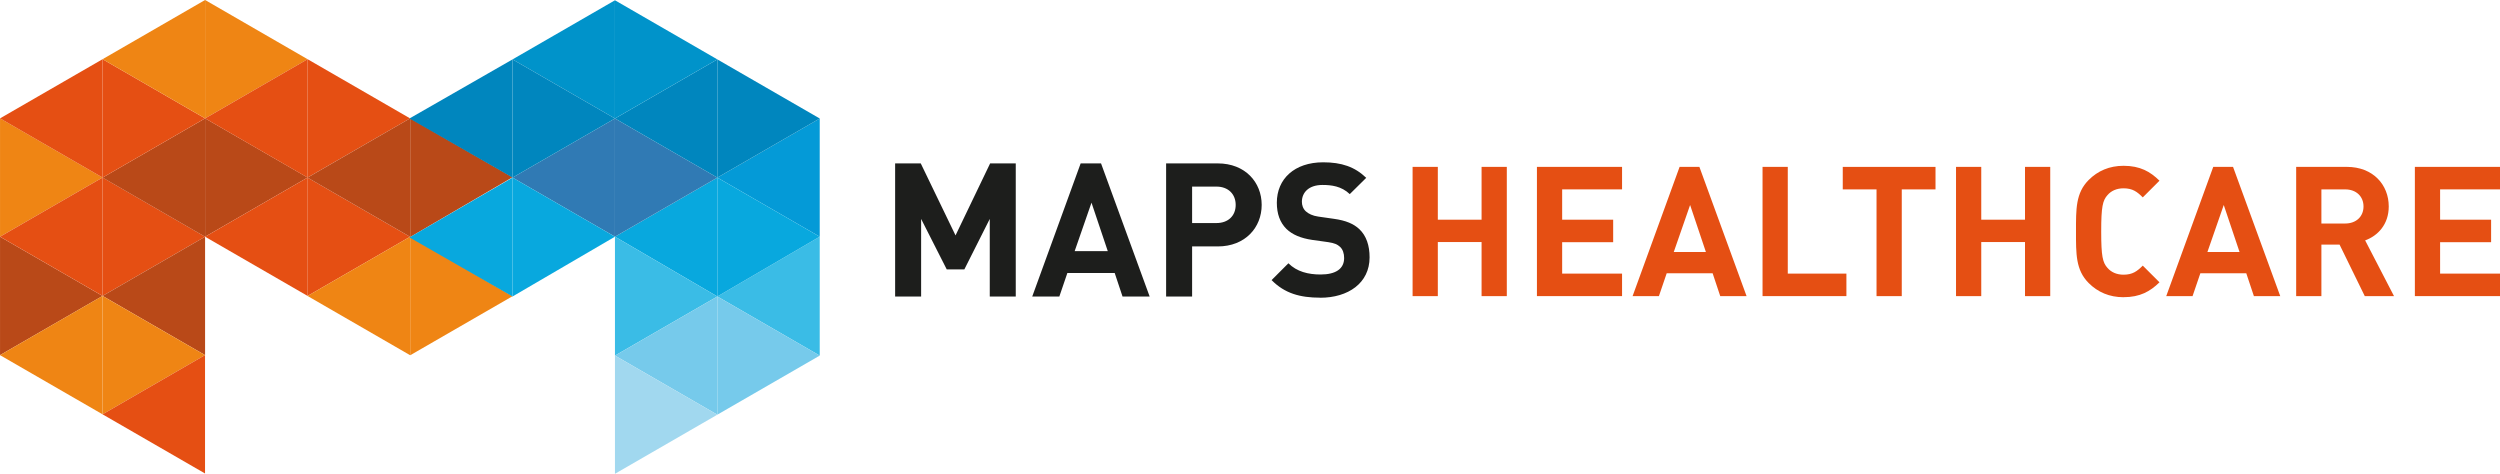 <svg xmlns="http://www.w3.org/2000/svg" id="Livello_1" viewBox="0 0 1144.44 216.89"><defs><style>.cls-1{fill:#0086be;}.cls-2{fill:#0093ca;}.cls-3{fill:#e54f13;}.cls-4{fill:#ef8514;}.cls-5{fill:#b94918;}.cls-6{fill:#049ad7;}.cls-7{fill:#08a8de;}.cls-8{fill:#1d1e1c;}.cls-9{fill:#a1d8ef;}.cls-10{fill:#307ab4;}.cls-11{fill:#3abce6;}.cls-12{fill:#76caeb;}</style></defs><polygon class="cls-3" points="46.95 81.27 46.95 135.47 93.88 108.37 46.95 81.27"></polygon><polygon class="cls-4" points=".01 54.17 .01 108.36 46.95 81.27 .01 54.17"></polygon><polygon class="cls-5" points=".01 108.37 .01 162.56 46.95 135.47 .01 108.37"></polygon><polygon class="cls-5" points="93.88 54.18 93.88 108.37 140.81 81.27 93.88 54.18"></polygon><polygon class="cls-5" points="93.88 108.39 93.88 54.2 46.95 81.3 93.88 108.39"></polygon><polygon class="cls-5" points="93.88 162.56 93.88 108.37 46.95 135.47 93.88 162.56"></polygon><polygon class="cls-3" points="46.95 135.46 46.95 81.27 .01 108.36 46.95 135.46"></polygon><polygon class="cls-3" points="140.81 135.47 93.88 108.37 140.81 81.27 140.81 135.47"></polygon><polygon class="cls-4" points="46.93 189.66 46.93 135.47 0 162.57 46.93 189.66"></polygon><polygon class="cls-4" points="46.93 135.47 46.93 189.66 93.86 162.56 46.93 135.47"></polygon><polygon class="cls-3" points="93.86 216.75 93.86 162.56 46.93 189.66 93.86 216.75"></polygon><polygon class="cls-3" points="46.95 81.28 46.95 27.1 .01 54.19 46.95 81.28"></polygon><polygon class="cls-4" points="93.88 0 93.88 54.2 140.81 27.11 93.88 0"></polygon><polygon class="cls-3" points="46.95 27.1 46.95 81.3 93.88 54.2 46.95 27.1"></polygon><polygon class="cls-3" points="140.81 81.3 140.81 27.1 93.88 54.2 140.81 81.3"></polygon><polygon class="cls-4" points="93.88 54.19 93.88 0 46.95 27.1 93.88 54.19"></polygon><polygon class="cls-3" points="140.79 27.09 187.72 54.19 140.79 81.28 140.79 27.09"></polygon><polygon class="cls-3" points="140.77 81.29 140.77 135.48 187.7 108.39 140.77 81.29"></polygon><polygon class="cls-4" points="187.7 162.58 187.7 108.39 140.77 135.48 187.7 162.58"></polygon><polygon class="cls-5" points="187.7 108.39 187.7 54.2 140.77 81.3 187.7 108.39"></polygon><polygon class="cls-4" points="187.76 108.22 234.63 135.59 187.76 162.64 187.76 108.22"></polygon><polygon class="cls-5" points="187.76 54.08 187.76 108.51 234.63 81.14 187.76 54.08"></polygon><g><polygon class="cls-7" points="234.63 135.74 234.63 81.31 187.44 108.68 234.63 135.74"></polygon><polygon class="cls-7" points="328.38 81.3 328.38 135.72 281.51 108.35 328.38 81.3"></polygon><polygon class="cls-6" points="375.25 54.24 375.25 108.35 328.38 81.3 375.25 54.24"></polygon><polygon class="cls-11" points="375.25 108.35 375.25 162.78 328.38 135.72 375.25 108.35"></polygon><polygon class="cls-10" points="281.51 54.24 281.51 108.35 234.63 81.3 281.51 54.24"></polygon><polygon class="cls-10" points="281.51 108.35 281.51 54.24 328.38 81.3 281.51 108.35"></polygon><polygon class="cls-11" points="281.51 162.78 281.51 108.35 328.38 135.72 281.51 162.78"></polygon><polygon class="cls-7" points="328.38 135.72 328.38 81.3 375.25 108.35 328.38 135.72"></polygon><polygon class="cls-7" points="234.63 135.72 281.51 108.35 234.63 81.3 234.63 135.72"></polygon><polygon class="cls-12" points="328.38 189.83 328.38 135.72 375.25 162.78 328.38 189.83"></polygon><polygon class="cls-12" points="328.38 135.72 328.38 189.83 281.51 162.78 328.38 135.72"></polygon><polygon class="cls-9" points="281.51 216.89 328.38 189.83 281.51 162.78 281.51 216.89"></polygon><polygon class="cls-1" points="328.38 81.3 328.38 27.19 375.25 54.24 328.38 81.3"></polygon><polygon class="cls-2" points="234.63 27.19 281.51 54.24 281.51 .13 234.63 27.19"></polygon><polygon class="cls-1" points="328.38 27.19 328.38 81.3 281.51 54.24 328.38 27.19"></polygon><polygon class="cls-1" points="234.63 81.3 234.63 27.19 281.51 54.24 234.63 81.3"></polygon><polygon class="cls-2" points="281.51 .13 281.51 54.24 328.38 27.19 281.51 .13"></polygon><polygon class="cls-1" points="234.63 27.19 187.44 54.24 234.63 81.3 234.63 27.19"></polygon></g><g><path class="cls-8" d="m453.09,135.75v-35.53l-11.64,23.11h-8.05l-11.73-23.11v35.53h-11.9v-60.95h11.73l15.92,32.96,15.84-32.96h11.73v60.95h-11.9Z"></path><path class="cls-8" d="m513.87,135.75l-3.59-10.79h-21.66l-3.68,10.79h-12.41l22.17-60.95h9.33l22.26,60.95h-12.41Zm-14.21-42.97l-7.7,22.17h15.15l-7.45-22.17Z"></path><path class="cls-8" d="m557.45,112.81h-11.73v22.94h-11.9v-60.95h23.63c12.58,0,20.12,8.65,20.12,19s-7.53,19.01-20.12,19.01Zm-.6-27.39h-11.13v16.69h11.13c5.39,0,8.82-3.34,8.82-8.3s-3.43-8.39-8.82-8.39Z"></path><path class="cls-8" d="m604.36,136.27c-9.25,0-16.27-1.97-22.26-8.05l7.7-7.7c3.85,3.85,9.07,5.14,14.72,5.14,7.02,0,10.79-2.65,10.79-7.53,0-2.14-.6-3.94-1.88-5.14-1.2-1.11-2.57-1.71-5.39-2.14l-7.36-1.03c-5.22-.77-9.07-2.4-11.81-5.05-2.91-2.91-4.37-6.85-4.37-11.98,0-10.87,8.05-18.49,21.23-18.49,8.39,0,14.47,2.06,19.69,7.11l-7.53,7.45c-3.85-3.68-8.48-4.19-12.5-4.19-6.33,0-9.42,3.51-9.42,7.7,0,1.54.51,3.17,1.8,4.37,1.2,1.11,3.17,2.06,5.65,2.4l7.19,1.03c5.56.77,9.07,2.31,11.64,4.71,3.25,3.08,4.71,7.53,4.71,12.93,0,11.81-9.84,18.49-22.6,18.49Z"></path></g><g><path class="cls-3" d="m678.23,135.56v-24.76h-20.03v24.76h-11.55v-59.17h11.55v24.18h20.03v-24.18h11.55v59.17h-11.55Z"></path><path class="cls-3" d="m703.57,135.56v-59.17h38.97v10.3h-27.42v13.88h23.35v10.3h-23.35v14.38h27.42v10.3h-38.97Z"></path><path class="cls-3" d="m787.49,135.56l-3.49-10.47h-21.02l-3.57,10.47h-12.05l21.52-59.17h9.06l21.6,59.17h-12.05Zm-13.8-41.72l-7.48,21.52h14.71l-7.23-21.52Z"></path><path class="cls-3" d="m806.85,135.56v-59.17h11.55v48.86h26.84v10.3h-38.39Z"></path><path class="cls-3" d="m870.58,86.7v48.86h-11.55v-48.86h-15.46v-10.3h42.46v10.3h-15.46Z"></path><path class="cls-3" d="m927,135.56v-24.76h-20.03v24.76h-11.55v-59.17h11.55v24.18h20.03v-24.18h11.55v59.17h-11.55Z"></path><path class="cls-3" d="m972.11,136.06c-6.48,0-11.8-2.33-15.95-6.48-5.98-5.98-5.82-13.38-5.82-23.6s-.17-17.62,5.82-23.6c4.15-4.15,9.47-6.48,15.95-6.48,7.56,0,12.22,2.66,16.45,6.82l-7.65,7.64c-2.58-2.58-4.65-4.15-8.81-4.15-3.16,0-5.65,1.16-7.31,3.07-2.24,2.49-2.91,5.32-2.91,16.7s.66,14.21,2.91,16.7c1.66,1.91,4.16,3.07,7.31,3.07,4.15,0,6.23-1.58,8.81-4.15l7.65,7.64c-4.24,4.15-8.89,6.81-16.45,6.81Z"></path><path class="cls-3" d="m1031.78,135.56l-3.49-10.47h-21.02l-3.57,10.47h-12.05l21.52-59.17h9.06l21.61,59.17h-12.05Zm-13.8-41.72l-7.48,21.52h14.71l-7.23-21.52Z"></path><path class="cls-3" d="m1082.54,135.56l-11.55-23.6h-8.31v23.6h-11.55v-59.17h23.18c12.05,0,19.2,8.23,19.2,18.11,0,8.31-5.07,13.46-10.8,15.54l13.21,25.51h-13.38Zm-8.97-48.86h-10.89v15.62h10.89c5.07,0,8.39-3.24,8.39-7.81s-3.32-7.81-8.39-7.81Z"></path><path class="cls-3" d="m1105.47,135.56v-59.17h38.97v10.3h-27.42v13.88h23.35v10.3h-23.35v14.38h27.42v10.3h-38.97Z"></path></g></svg>